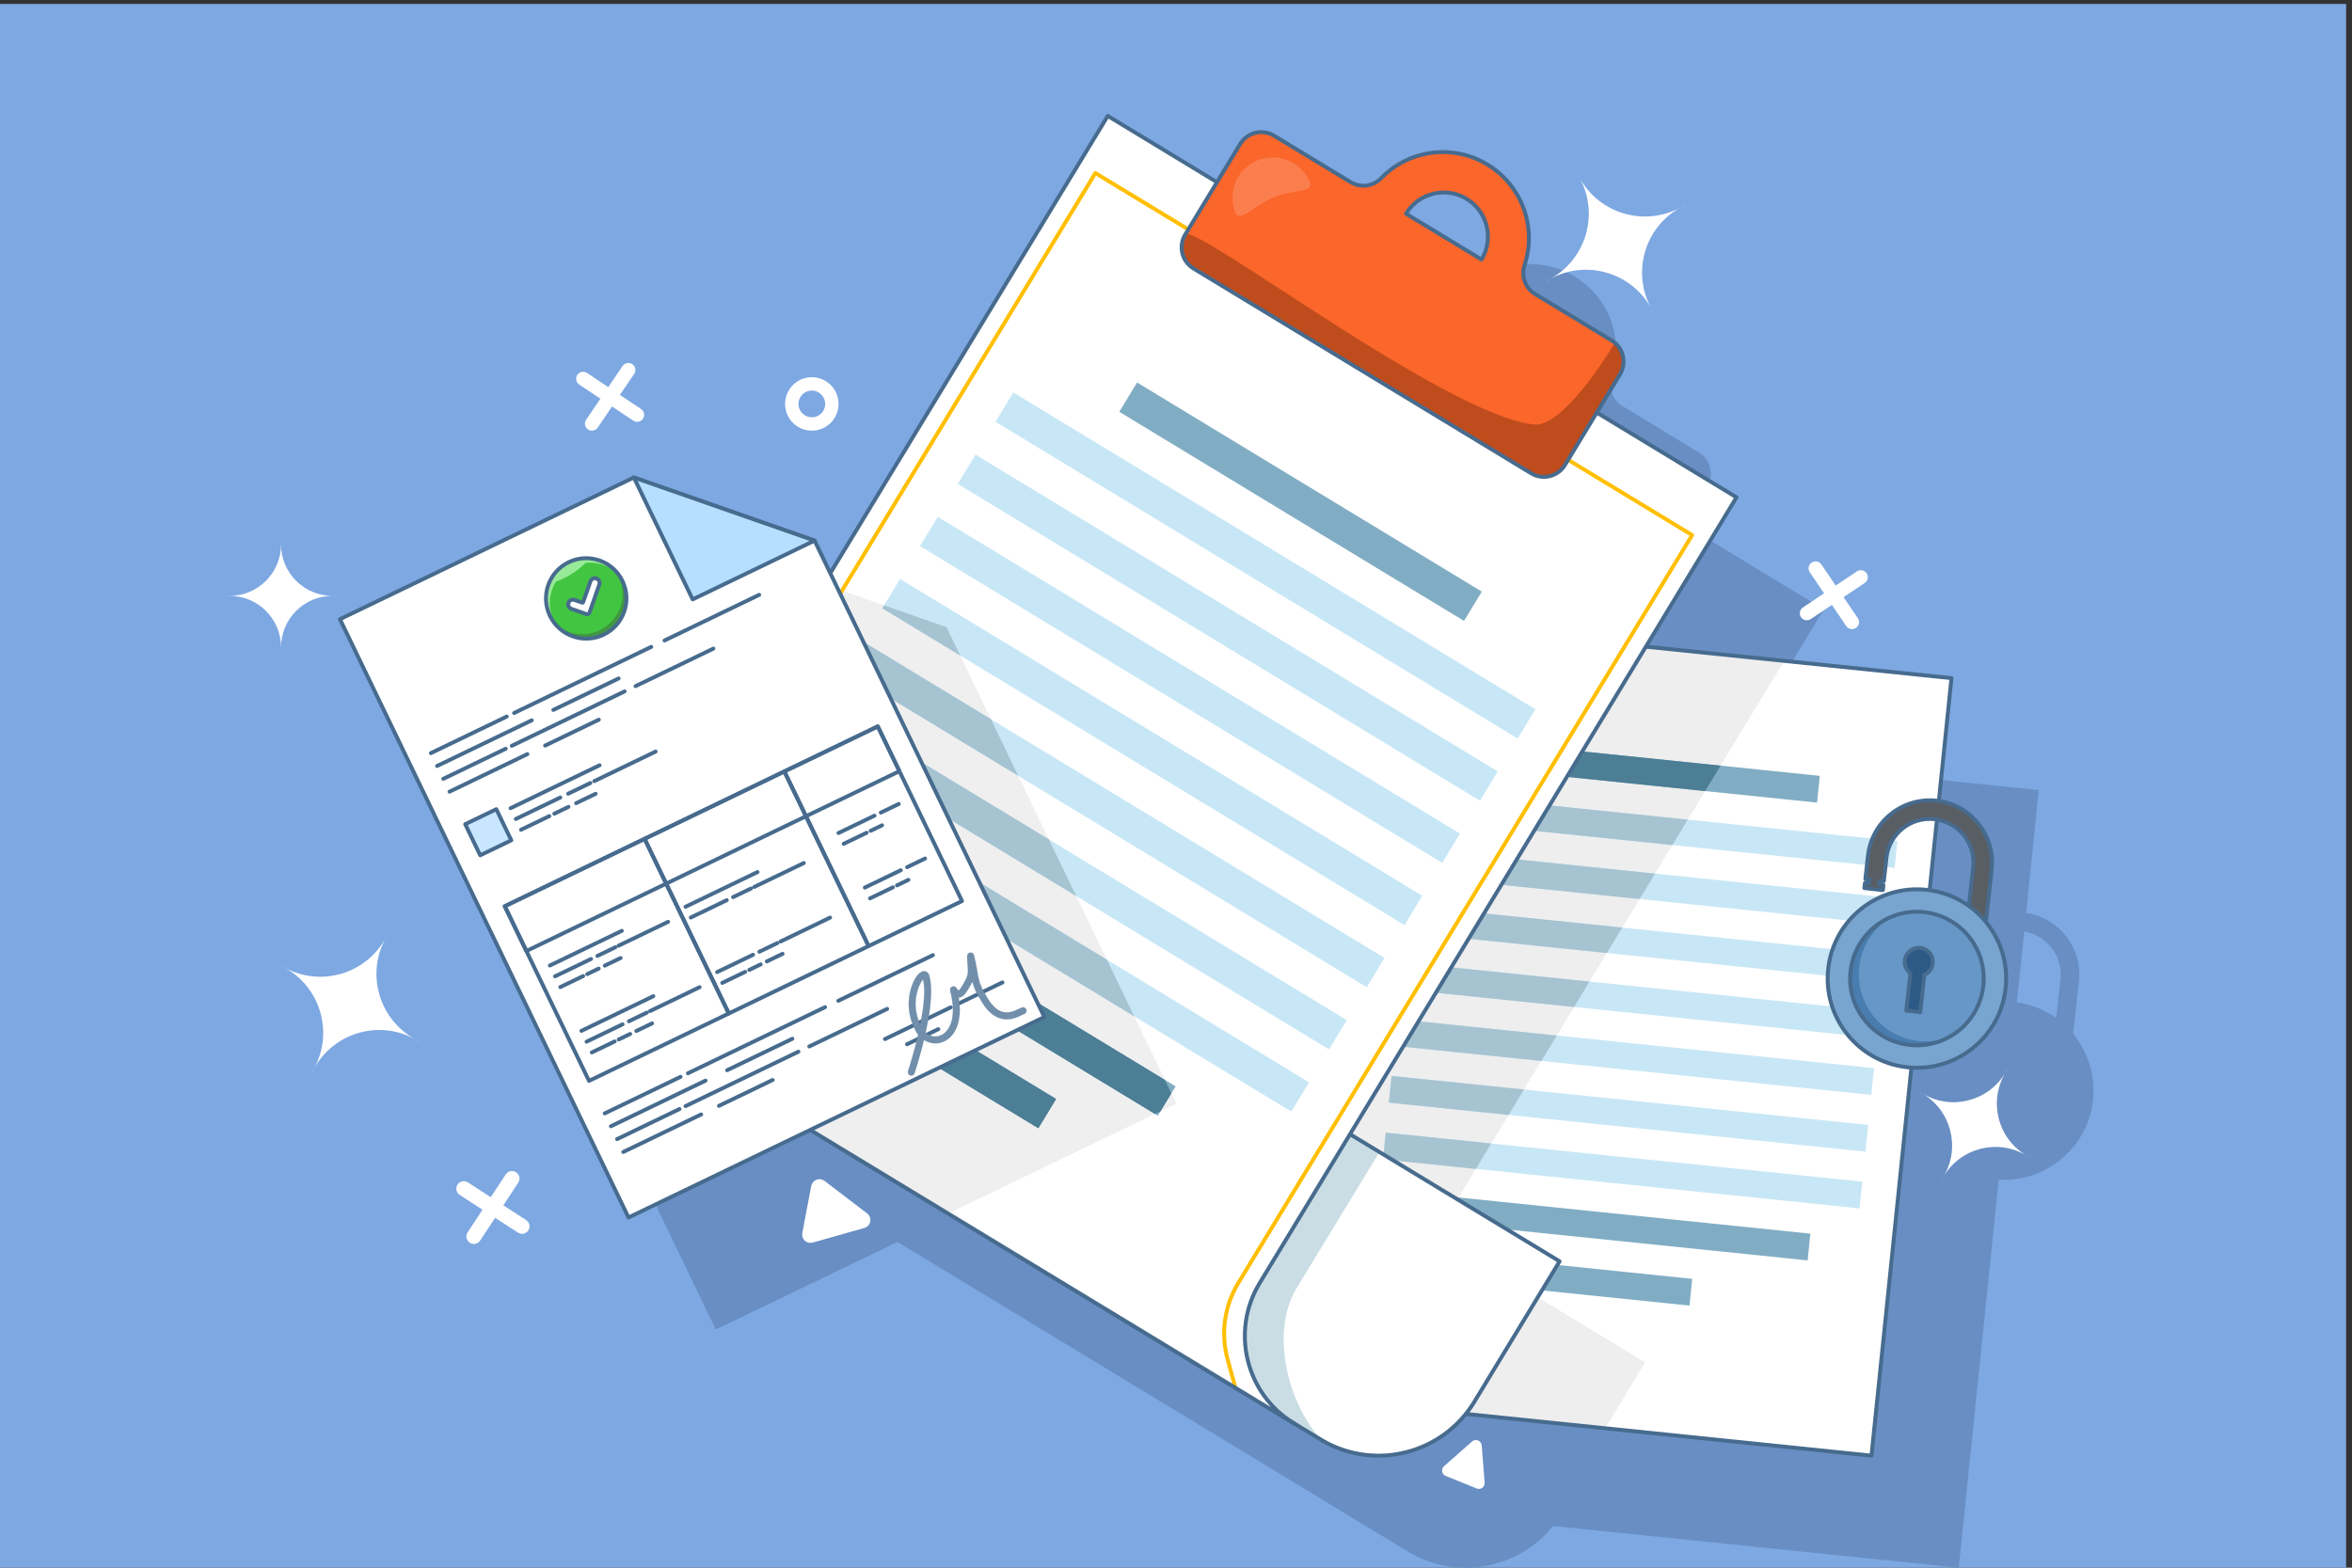 <?xml version="1.0" encoding="UTF-8" standalone="no"?>
<!-- Created with Inkscape (http://www.inkscape.org/) -->

<svg
   version="1.1"
   id="svg1"
   width="8000"
   height="5333.333"
   viewBox="0 0 8000 5333.333"
   sodipodi:docname="shutterstock_2512882573.eps"
   xmlns:inkscape="http://www.inkscape.org/namespaces/inkscape"
   xmlns:sodipodi="http://sodipodi.sourceforge.net/DTD/sodipodi-0.dtd"
   xmlns="http://www.w3.org/2000/svg"
   xmlns:svg="http://www.w3.org/2000/svg">
  <rect x="0" y="0" width="8000" height="5333.333" fill="#333333" stroke="none"/>
  <defs
     id="defs1">
    <clipPath
       clipPathUnits="userSpaceOnUse"
       id="clipPath6">
      <path
         d="M 49907.3,22754.7 47861.4,2865.4 33783.9,4313.45 35829.7,24202.8 Z"
         transform="translate(0,-2.5e-4)"
         clip-rule="evenodd"
         id="path6" />
    </clipPath>
    <clipPath
       clipPathUnits="userSpaceOnUse"
       id="clipPath8">
      <path
         d="M 49907.3,22754.7 47861.4,2865.4 33783.9,4313.45 35829.7,24202.8 Z"
         transform="translate(0,-2.5e-4)"
         clip-rule="evenodd"
         id="path8" />
    </clipPath>
    <clipPath
       clipPathUnits="userSpaceOnUse"
       id="clipPath9">
      <path
         d="m 48523.7,18583.6 -70.4,-684.1 -12188.5,1253.7 70.4,684.1 z m -149.3,-1451.5 -70.4,-684.1 -12188.5,1253.7 70.4,684.1 z m -149.3,-1451.5 -70.4,-684.1 -12188.5,1253.7 70.4,684.1 z m -149.3,-1451.5 -70.4,-684.1 -12188.5,1253.7 70.4,684.1 z m -149.3,-1451.5 -70.4,-684.1 -12188.5,1253.7 70.4,684.1 z m -149.3,-1451.5 -70.4,-684.1 -12188.5,1253.7 70.4,684.1 z m -149.3,-1451.55 -70.4,-684.08 -12188.5,1253.73 70.4,684.1 z"
         transform="translate(0,-2.5e-4)"
         clip-rule="evenodd"
         id="path9" />
    </clipPath>
    <clipPath
       clipPathUnits="userSpaceOnUse"
       id="clipPath12">
      <path
         d="M 49907.3,22754.7 47861.4,2865.4 33783.9,4313.45 35829.7,24202.8 Z"
         transform="translate(0,-2.5e-4)"
         clip-rule="evenodd"
         id="path12" />
    </clipPath>
    <clipPath
       clipPathUnits="userSpaceOnUse"
       id="clipPath13">
      <path
         d="m 46299.2,8544.36 -70.4,-684.07 -9953.9,1023.88 70.4,684.08 z m -3021.7,-1156.03 -70.4,-684.08 -4084.9,420.19 70.3,684.08 z m 3262.1,12866.17 -70.3,-684.1 -8045.9,827.6 70.4,684.1 z"
         transform="translate(0,-2.5e-4)"
         clip-rule="evenodd"
         id="path13" />
    </clipPath>
    <clipPath
       clipPathUnits="userSpaceOnUse"
       id="clipPath22">
      <path
         d="m 49212.3,16767.8 c -936.9,104.3 -1782.3,-571.7 -1886.7,-1508.7 -104.3,-936.9 571.7,-1782.3 1508.7,-1886.7 937,-104.3 1782.4,571.8 1886.7,1508.7 104.3,937 -571.7,1782.4 -1508.7,1886.7 z"
         transform="translate(0,-2.5e-4)"
         clip-rule="evenodd"
         id="path22" />
    </clipPath>
    <clipPath
       clipPathUnits="userSpaceOnUse"
       id="clipPath28">
      <path
         d="M 39885.1,7836.38 37706.3,4245.28 C 36899.8,2916.05 35180.6,2472.16 33831.4,3244.8 29554.9,5838.91 21033.7,11008.6 21033.7,11008.6 l 3665.6,6041.6 z"
         transform="translate(0,-2.5e-4)"
         clip-rule="evenodd"
         id="path28" />
    </clipPath>
    <clipPath
       clipPathUnits="userSpaceOnUse"
       id="clipPath32">
      <path
         d="M 33093,3691.73 17013.9,13447.5 c -1232.6,747.9 -1626.1,2355.7 -878.3,3588.2 L 28330.4,37134.6 44409.5,27378.8 32214.8,7279.92 C 31466.9,6047.37 31860.4,4439.56 33093,3691.73 Z"
         transform="translate(0,-2.5e-4)"
         clip-rule="evenodd"
         id="path32" />
    </clipPath>
    <clipPath
       clipPathUnits="userSpaceOnUse"
       id="clipPath33">
      <path
         d="m 43275.7,26413.1 c 0,0 -9226.4,-15206.6 -11608.1,-19132.05 -354.7,-584.6 -453.4,-1289.34 -272.9,-1948.86 105.6,-385.57 200.3,-731.55 200.3,-731.55 L 29910.3,4384.79 14648.2,13644.9 28013.6,35673.2 Z"
         transform="translate(0,-2.5e-4)"
         clip-rule="evenodd"
         id="path33" />
    </clipPath>
    <clipPath
       clipPathUnits="userSpaceOnUse"
       id="clipPath35">
      <path
         d="m 39268.5,21958.6 -454.8,-749.6 -13355.1,8103.1 454.8,749.5 z m -965,-1590.5 -454.8,-749.5 -13355.1,8103 454.8,749.6 z m -965,-1590.4 -454.8,-749.5 -13355,8103 454.7,749.6 z m -964.9,-1590.4 -454.8,-749.5 -13355.1,8103 454.8,749.5 z m -965,-1590.4 -454.8,-749.6 -13355.1,8103.1 454.8,749.5 z m -965,-1590.4 -454.8,-749.6 -13355.1,8103 454.8,749.6 z m -965,-1590.5 -454.7,-749.5 -13355.1,8103 454.8,749.6 z"
         transform="translate(0,-2.5e-4)"
         clip-rule="evenodd"
         id="path35" />
    </clipPath>
    <clipPath
       clipPathUnits="userSpaceOnUse"
       id="clipPath36">
      <path
         d="M 33093,3691.73 17013.9,13447.5 c -1232.6,747.9 -1626.1,2355.7 -878.3,3588.2 L 28330.4,37134.6 44409.5,27378.8 32214.8,7279.92 C 31466.9,6047.37 31860.4,4439.56 33093,3691.73 Z"
         transform="matrix(0.133,0,0,-0.133,0,5333.333)"
         clip-rule="evenodd"
         id="path36" />
    </clipPath>
    <clipPath
       clipPathUnits="userSpaceOnUse"
       id="clipPath38">
      <path
         d="m 43275.7,26413.1 c 0,0 -9226.4,-15206.6 -11608.1,-19132.05 -354.7,-584.6 -453.4,-1289.34 -272.9,-1948.86 105.6,-385.57 200.3,-731.55 200.3,-731.55 L 29910.3,4384.79 14648.2,13644.9 28013.6,35673.2 Z"
         transform="translate(0,-2.5e-4)"
         clip-rule="evenodd"
         id="path38" />
    </clipPath>
    <clipPath
       clipPathUnits="userSpaceOnUse"
       id="clipPath40">
      <path
         d="m 30065.2,12311.2 -454.8,-749.5 -10906.6,6617.4 454.8,749.6 z m -3055.6,-321.9 -454.8,-749.6 -8816,5349 454.8,749.5 z"
         transform="translate(0,-2.5e-4)"
         clip-rule="evenodd"
         id="path40" />
    </clipPath>
    <clipPath
       clipPathUnits="userSpaceOnUse"
       id="clipPath41">
      <path
         d="M 33093,3691.73 17013.9,13447.5 c -1232.6,747.9 -1626.1,2355.7 -878.3,3588.2 L 28330.4,37134.6 44409.5,27378.8 32214.8,7279.92 C 31466.9,6047.37 31860.4,4439.56 33093,3691.73 Z"
         transform="matrix(0.133,0,0,-0.133,0,5333.333)"
         clip-rule="evenodd"
         id="path41" />
    </clipPath>
    <clipPath
       clipPathUnits="userSpaceOnUse"
       id="clipPath43">
      <path
         d="m 43275.7,26413.1 c 0,0 -9226.4,-15206.6 -11608.1,-19132.05 -354.7,-584.6 -453.4,-1289.34 -272.9,-1948.86 105.6,-385.57 200.3,-731.55 200.3,-731.55 L 29910.3,4384.79 14648.2,13644.9 28013.6,35673.2 Z"
         transform="translate(0,-2.5e-4)"
         clip-rule="evenodd"
         id="path43" />
    </clipPath>
    <clipPath
       clipPathUnits="userSpaceOnUse"
       id="clipPath46">
      <path
         d="M 33093,3691.73 17013.9,13447.5 c -1232.6,747.9 -1626.1,2355.7 -878.3,3588.2 L 28330.4,37134.6 44409.5,27378.8 32214.8,7279.92 C 31466.9,6047.37 31860.4,4439.56 33093,3691.73 Z"
         transform="translate(0,-2.5e-4)"
         clip-rule="evenodd"
         id="path46" />
    </clipPath>
    <clipPath
       clipPathUnits="userSpaceOnUse"
       id="clipPath50">
      <path
         d="m 38988.3,33316.5 c -92.6,-279.3 20.1,-585.6 271.7,-738.3 534.9,-324.6 1398.5,-848.6 1956.8,-1187.3 143.2,-86.9 246,-227.1 285.8,-389.7 39.8,-162.6 13.3,-334.4 -73.5,-477.5 l -1405.8,-2317 c -86.8,-143.1 -227,-245.9 -389.6,-285.7 -162.7,-39.8 -334.4,-13.4 -477.6,73.5 l -8633.3,5238.1 c -143.1,86.9 -245.9,227 -285.7,389.7 -39.8,162.6 -13.4,334.4 73.5,477.5 l 1405.7,2317 c 86.9,143.1 227,245.9 389.7,285.7 162.6,39.8 334.4,13.4 477.5,-73.5 l 1956.9,-1187.3 c 251.6,-152.7 575.4,-111.2 780.4,100 698.2,721.3 1825.9,891.6 2720.4,348.9 894.6,-542.8 1264.3,-1621.6 947.1,-2574.1 z m -1100,145.6 c 323.5,533.1 153.5,1227.4 -379.5,1550.9 -533.1,323.4 -1227.4,153.5 -1550.9,-379.6 z"
         transform="translate(0,-2.5e-4)"
         clip-rule="evenodd"
         id="path50" />
    </clipPath>
    <clipPath
       clipPathUnits="userSpaceOnUse"
       id="clipPath52">
      <path
         d="m 38988.3,33316.5 c -92.6,-279.3 20.1,-585.6 271.7,-738.3 534.9,-324.6 1398.5,-848.6 1956.8,-1187.3 143.2,-86.9 246,-227.1 285.8,-389.7 39.8,-162.6 13.3,-334.4 -73.5,-477.5 l -1405.8,-2317 c -86.8,-143.1 -227,-245.9 -389.6,-285.7 -162.7,-39.8 -334.4,-13.4 -477.6,73.5 l -8633.3,5238.1 c -143.1,86.9 -245.9,227 -285.7,389.7 -39.8,162.6 -13.4,334.4 73.5,477.5 l 1405.7,2317 c 86.9,143.1 227,245.9 389.7,285.7 162.6,39.8 334.4,13.4 477.5,-73.5 l 1956.9,-1187.3 c 251.6,-152.7 575.4,-111.2 780.4,100 698.2,721.3 1825.9,891.6 2720.4,348.9 894.6,-542.8 1264.3,-1621.6 947.1,-2574.1 z m -1100,145.6 c 323.5,533.1 153.5,1227.4 -379.5,1550.9 -533.1,323.4 -1227.4,153.5 -1550.9,-379.6 z"
         transform="translate(0,-2.5e-4)"
         clip-rule="evenodd"
         id="path52" />
    </clipPath>
    <clipPath
       clipPathUnits="userSpaceOnUse"
       id="clipPath130">
      <path
         d="m 14544.6,25719.9 c 511.6,246.7 1127.2,31.6 1373.9,-479.9 246.7,-511.6 31.6,-1127.2 -480,-1373.9 -511.5,-246.6 -1127.1,-31.6 -1373.8,480 -246.7,511.5 -31.6,1127.1 479.9,1373.8 z"
         transform="translate(0,-2.5e-4)"
         clip-rule="evenodd"
         id="path130" />
    </clipPath>
    <clipPath
       clipPathUnits="userSpaceOnUse"
       id="clipPath132">
      <path
         d="m 14544.6,25719.9 c 511.6,246.7 1127.2,31.6 1373.9,-479.9 246.7,-511.6 31.6,-1127.2 -480,-1373.9 -511.5,-246.6 -1127.1,-31.6 -1373.8,480 -246.7,511.5 -31.6,1127.1 479.9,1373.8 z"
         transform="translate(0,-2.5e-4)"
         clip-rule="evenodd"
         id="path132" />
    </clipPath>
    <clipPath
       clipPathUnits="userSpaceOnUse"
       id="clipPath134">
      <path
         d="m 14544.6,25719.9 c 511.6,246.7 1127.2,31.6 1373.9,-479.9 246.7,-511.6 31.6,-1127.2 -480,-1373.9 -511.5,-246.6 -1127.1,-31.6 -1373.8,480 -246.7,511.5 -31.6,1127.1 479.9,1373.8 z"
         transform="translate(0,-2.5e-4)"
         clip-rule="evenodd"
         id="path134" />
    </clipPath>
  </defs>
  <sodipodi:namedview
     id="namedview1"
     pagecolor="#ffffff"
     bordercolor="#000000"
     borderopacity="0.25"
     inkscape:showpageshadow="2"
     inkscape:pageopacity="0.0"
     inkscape:pagecheckerboard="0"
     inkscape:deskcolor="#d1d1d1">
    <inkscape:page
       x="0"
       y="0"
       inkscape:label="1"
       id="page1"
       width="8000"
       height="5333.333"
       margin="0"
       bleed="0" />
  </sodipodi:namedview>
  <g
     id="g1"
     inkscape:groupmode="layer"
     inkscape:label="1">
    <g
       id="group-R5">
      <path
         id="path2"
         d="M 60000,40000 V 0 H 0 v 40000 h 60000"
         style="fill:#7da8e2;fill-opacity:1;fill-rule:evenodd;stroke:none"
         transform="matrix(0.133,0,0,-0.133,0,5333.333)" />
      <path
         id="path3"
         d="m 22953.1,8332.99 -4647,-2240.79 -7379.8,15304.5 7516.4,3624.4 4621.7,-1614.6 401.9,-833.3 7096.4,11696 2793.2,-1694.7 592.7,976.9 c 86.9,143.1 227,245.9 389.7,285.7 162.6,39.8 334.4,13.3 477.5,-73.5 l 1956.9,-1187.3 c 251.6,-152.7 575.4,-111.2 780.4,100 698.3,721.3 1825.9,891.6 2720.4,348.9 894.6,-542.8 1264.3,-1621.6 947.1,-2574.1 -92.6,-279.3 20.1,-585.6 271.7,-738.3 534.9,-324.6 1398.5,-848.6 1956.8,-1187.4 143.2,-86.8 246,-227 285.8,-389.6 39.8,-162.6 13.3,-334.4 -73.5,-477.5 l -592.7,-976.9 3573.1,-2168 -2317.8,-3820.2 7815.6,-803.9 -323.3,-3142.5 c 844.8,-123.1 1446.8,-896.2 1351.6,-1751.1 l -149.4,-1341.8 c 377.6,-459.3 576.6,-1064.7 505.7,-1701.8 -135.3,-1214.6 -1202.6,-2101.11 -2409.4,-2025.63 L 50093.7,0 39719.4,1067.12 C 38849,-14.711 37300.9,-329.051 36063.7,379.398 c -251.4,152.532 -517.5,313.973 -795.8,482.731 19,-12.141 38.1,-24.078 57.4,-35.801 z m 28814.4,7939.61 -186,-1808.7 c 373.8,-53.7 714.6,-196.2 1003.3,-403.5 l 110,988 c 65.9,592.4 -345.7,1128.7 -927.3,1224.2 z M 40120.6,30596.7 c 323.5,533.1 153.5,1227.4 -379.5,1550.9 -533.1,323.4 -1227.4,153.5 -1550.9,-379.6 l 1930.4,-1171.3"
         style="fill:#688ec3;fill-opacity:1;fill-rule:evenodd;stroke:none"
         transform="matrix(0.133,0,0,-0.133,0,5333.333)" />
      <path
         id="path4"
         d="M 49907.3,22754.7 47861.4,2865.4 33783.9,4313.45 35829.7,24202.8 49907.3,22754.7"
         style="fill:#ffffff;fill-opacity:1;fill-rule:evenodd;stroke:none"
         transform="matrix(0.133,0,0,-0.133,0,5333.333)" />
      <path
         id="path5"
         d="M 35280.7,1105.91 19201.6,10861.7 c -1232.5,747.8 -1626,2355.6 -878.2,3588.2 l 12194.7,20098.9 2793.2,-1694.8 592.8,976.9 c 86.8,143.2 227,246 389.6,285.7 162.6,39.9 334.4,13.4 477.6,-73.4 l 1956.8,-1187.3 c 251.7,-152.7 575.4,-111.2 780.5,100 698.2,721.3 1825.8,891.6 2720.4,348.8 894.5,-542.7 1264.3,-1621.6 947,-2574 -92.6,-279.4 20.1,-585.6 271.7,-738.3 534.9,-324.6 1398.6,-848.6 1956.9,-1187.4 143.1,-86.8 245.9,-227 285.7,-389.6 39.8,-162.6 13.4,-334.4 -73.5,-477.6 L 43024.1,26960.9 46597.2,24793 36713.2,8502.49 42072.9,5250.55 39894,1659.45 C 39087.5,330.219 37368.4,-113.672 36019.2,658.969 c -251.5,152.531 -517.6,313.972 -795.8,482.741 18.9,-12.15 38,-24.08 57.3,-35.8 z m 4795.4,29770.39 c 323.4,533.1 153.5,1227.4 -379.6,1550.8 -533.1,323.5 -1227.4,153.5 -1550.8,-379.5 l 1930.4,-1171.3"
         style="fill:#eeeeee;fill-opacity:1;fill-rule:evenodd;stroke:none"
         transform="matrix(0.133,0,0,-0.133,0,5333.333)"
         clip-path="url(#clipPath6)" />
      <path
         id="path7"
         d="m 48523.7,18583.6 -70.4,-684.1 -12188.5,1253.7 70.4,684.1 z m -149.3,-1451.5 -70.4,-684.1 -12188.5,1253.7 70.4,684.1 z m -149.3,-1451.5 -70.4,-684.1 -12188.5,1253.7 70.4,684.1 z m -149.3,-1451.5 -70.4,-684.1 -12188.5,1253.7 70.4,684.1 z m -149.3,-1451.5 -70.4,-684.1 -12188.5,1253.7 70.4,684.1 z m -149.3,-1451.5 -70.4,-684.1 -12188.5,1253.7 70.4,684.1 z m -149.3,-1451.55 -70.4,-684.08 -12188.5,1253.73 70.4,684.1 12188.5,-1253.75"
         style="fill:#c8e7f6;fill-opacity:1;fill-rule:evenodd;stroke:none"
         transform="matrix(0.133,0,0,-0.133,0,5333.333)"
         clip-path="url(#clipPath8)" />
      <g
         id="g10">
        <path
           d="M 35280.7,1105.91 19201.6,10861.7 c -1232.5,747.8 -1626,2355.6 -878.2,3588.2 l 12194.7,20098.9 2793.2,-1694.8 592.8,976.9 c 86.8,143.2 227,246 389.6,285.7 162.6,39.9 334.4,13.4 477.6,-73.4 l 1956.8,-1187.3 c 251.7,-152.7 575.4,-111.2 780.5,100 698.2,721.3 1825.8,891.6 2720.4,348.8 894.5,-542.7 1264.3,-1621.6 947,-2574 -92.6,-279.4 20.1,-585.6 271.7,-738.3 534.9,-324.6 1398.6,-848.6 1956.9,-1187.4 143.1,-86.8 245.9,-227 285.7,-389.6 39.8,-162.6 13.4,-334.4 -73.5,-477.6 L 43024.1,26960.9 46597.2,24793 36713.2,8502.49 42072.9,5250.55 39894,1659.45 C 39087.5,330.219 37368.4,-113.672 36019.2,658.969 c -251.5,152.531 -517.6,313.972 -795.8,482.741 18.9,-12.15 38,-24.08 57.3,-35.8 z m 4795.4,29770.39 c 323.4,533.1 153.5,1227.4 -379.6,1550.8 -533.1,323.5 -1227.4,153.5 -1550.8,-379.5 l 1930.4,-1171.3"
           style="fill:#a6c3d1;fill-opacity:1;fill-rule:evenodd;stroke:none"
           transform="matrix(0.133,0,0,-0.133,0,5333.333)"
           clip-path="url(#clipPath9)"
           id="path10" />
      </g>
      <path
         id="path11"
         d="m 46299.2,8544.36 -70.4,-684.07 -9953.9,1023.88 70.4,684.08 z m -3021.7,-1156.03 -70.4,-684.08 -4084.9,420.19 70.3,684.08 z m 3262.1,12866.17 -70.3,-684.1 -8045.9,827.6 70.4,684.1 8045.8,-827.6"
         style="fill:#81adc4;fill-opacity:1;fill-rule:evenodd;stroke:none"
         transform="matrix(0.133,0,0,-0.133,0,5333.333)"
         clip-path="url(#clipPath12)" />
      <g
         id="g14">
        <path
           d="M 35280.7,1105.91 19201.6,10861.7 c -1232.5,747.8 -1626,2355.6 -878.2,3588.2 l 12194.7,20098.9 2793.2,-1694.8 592.8,976.9 c 86.8,143.2 227,246 389.6,285.7 162.6,39.9 334.4,13.4 477.6,-73.4 l 1956.8,-1187.3 c 251.7,-152.7 575.4,-111.2 780.5,100 698.2,721.3 1825.8,891.6 2720.4,348.8 894.5,-542.7 1264.3,-1621.6 947,-2574 -92.6,-279.4 20.1,-585.6 271.7,-738.3 534.9,-324.6 1398.6,-848.6 1956.9,-1187.4 143.1,-86.8 245.9,-227 285.7,-389.6 39.8,-162.6 13.4,-334.4 -73.5,-477.6 L 43024.1,26960.9 46597.2,24793 36713.2,8502.49 42072.9,5250.55 39894,1659.45 C 39087.5,330.219 37368.4,-113.672 36019.2,658.969 c -251.5,152.531 -517.6,313.972 -795.8,482.741 18.9,-12.15 38,-24.08 57.3,-35.8 z m 4795.4,29770.39 c 323.4,533.1 153.5,1227.4 -379.6,1550.8 -533.1,323.5 -1227.4,153.5 -1550.8,-379.5 l 1930.4,-1171.3"
           style="fill:#4c7e95;fill-opacity:1;fill-rule:evenodd;stroke:none"
           transform="matrix(0.133,0,0,-0.133,0,5333.333)"
           clip-path="url(#clipPath13)"
           id="path14" />
      </g>
      <path
         id="path15"
         d="M 49907.3,22754.7 47861.4,2865.4 33783.9,4313.45 35829.7,24202.8 Z"
         style="fill:none;stroke:#476b8e;stroke-width:100;stroke-linecap:round;stroke-linejoin:round;stroke-miterlimit:10;stroke-dasharray:none;stroke-opacity:1"
         transform="matrix(0.133,0,0,-0.133,0,5333.333)" />
      <path
         id="path16"
         d="m 48178.1,17561.6 66.7,599.1 c 68.2,611.9 620.3,1053.5 1232.3,985.3 612,-68.1 1053.5,-620.3 985.4,-1232.2 l -151.6,-1361.3 473.1,-52.7 151.6,1361.3 c 97.2,873.1 -532.7,1660.8 -1405.8,1758 -873.1,97.2 -1660.9,-532.7 -1758.1,-1405.8 l -66.7,-599 102.3,-11.4 -11.2,-100.4 -102.2,11.4 -14.5,-129.8 473.1,-52.7 14.5,129.8 -102.3,11.4 11.2,100.4 102.2,-11.4"
         style="fill:#585e64;fill-opacity:1;fill-rule:evenodd;stroke:none"
         transform="matrix(0.133,0,0,-0.133,0,5333.333)" />
      <path
         id="path17"
         d="m 48178.1,17561.6 66.7,599.1 c 68.2,611.9 620.3,1053.5 1232.3,985.3 612,-68.1 1053.5,-620.3 985.4,-1232.2 l -151.6,-1361.3 473.1,-52.7 151.6,1361.3 c 97.2,873.1 -532.7,1660.8 -1405.8,1758 -873.1,97.2 -1660.9,-532.7 -1758.1,-1405.8 l -66.7,-599 102.3,-11.4 -11.2,-100.4 -102.2,11.4 -14.5,-129.8 473.1,-52.7 14.5,129.8 -102.3,11.4 11.2,100.4 z"
         style="fill:none;stroke:#476b8e;stroke-width:100;stroke-linecap:butt;stroke-linejoin:round;stroke-miterlimit:10;stroke-dasharray:none;stroke-opacity:1"
         transform="matrix(0.133,0,0,-0.133,0,5333.333)" />
      <path
         id="path18"
         d="m 49275.9,17338.7 c -1252.1,139.4 -2381.7,-764 -2521.1,-2016 -139.4,-1252.1 763.9,-2381.7 2016,-2521.1 1252,-139.4 2381.7,763.9 2521.1,2016 139.4,1252 -764,2381.7 -2016,2521.1"
         style="fill:#78a4d0;fill-opacity:1;fill-rule:evenodd;stroke:none"
         transform="matrix(0.133,0,0,-0.133,0,5333.333)" />
      <path
         id="path19"
         d="m 49275.9,17338.7 c -1252.1,139.4 -2381.7,-764 -2521.1,-2016 -139.4,-1252.1 763.9,-2381.7 2016,-2521.1 1252,-139.4 2381.7,763.9 2521.1,2016 139.4,1252 -764,2381.7 -2016,2521.1 z"
         style="fill:none;stroke:#476b8e;stroke-width:100;stroke-linecap:round;stroke-linejoin:round;stroke-miterlimit:10;stroke-dasharray:none;stroke-opacity:1"
         transform="matrix(0.133,0,0,-0.133,0,5333.333)" />
      <path
         id="path20"
         d="m 49212.3,16767.8 c -936.9,104.3 -1782.3,-571.7 -1886.7,-1508.7 -104.3,-936.9 571.7,-1782.3 1508.7,-1886.7 937,-104.3 1782.4,571.8 1886.7,1508.7 104.3,937 -571.7,1782.4 -1508.7,1886.7"
         style="fill:#497db0;fill-opacity:1;fill-rule:evenodd;stroke:none"
         transform="matrix(0.133,0,0,-0.133,0,5333.333)" />
      <path
         id="path21"
         d="m 49443.5,16882.2 c -940.9,104.7 -1789.8,-574.1 -1894.5,-1515 -104.8,-940.8 574,-1789.7 1514.9,-1894.5 940.9,-104.7 1789.8,574.1 1894.5,1515 104.8,940.8 -574,1789.7 -1514.9,1894.5"
         style="fill:#6797c7;fill-opacity:1;fill-rule:evenodd;stroke:none"
         transform="matrix(0.133,0,0,-0.133,0,5333.333)"
         clip-path="url(#clipPath22)" />
      <path
         id="path23"
         d="m 49212.3,16767.8 c -936.9,104.3 -1782.3,-571.7 -1886.7,-1508.7 -104.3,-936.9 571.7,-1782.3 1508.7,-1886.7 937,-104.3 1782.4,571.8 1886.7,1508.7 104.3,937 -571.7,1782.4 -1508.7,1886.7 z"
         style="fill:none;stroke:#476b8e;stroke-width:100;stroke-linecap:round;stroke-linejoin:round;stroke-miterlimit:10;stroke-dasharray:none;stroke-opacity:1"
         transform="matrix(0.133,0,0,-0.133,0,5333.333)" />
      <path
         id="path24"
         d="m 49215,15166.4 c 113.8,50 198.6,157.6 213.3,289.9 22,197.3 -120.4,375.4 -317.7,397.4 -197.4,21.9 -375.5,-120.5 -397.5,-317.8 -14.7,-132.3 44.4,-255.9 144.4,-329.7 l -106.4,-956.3 357.4,-39.8 106.5,956.3"
         style="fill:#2c5985;fill-opacity:1;fill-rule:evenodd;stroke:none"
         transform="matrix(0.133,0,0,-0.133,0,5333.333)" />
      <path
         id="path25"
         d="m 49215,15166.4 c 113.8,50 198.6,157.6 213.3,289.9 22,197.3 -120.4,375.4 -317.7,397.4 -197.4,21.9 -375.5,-120.5 -397.5,-317.8 -14.7,-132.3 44.4,-255.9 144.4,-329.7 l -106.4,-956.3 357.4,-39.8 z"
         style="fill:none;stroke:#476b8e;stroke-width:100;stroke-linecap:round;stroke-linejoin:round;stroke-miterlimit:10;stroke-dasharray:none;stroke-opacity:1"
         transform="matrix(0.133,0,0,-0.133,0,5333.333)" />
      <path
         id="path26"
         d="M 39885.1,7836.38 37706.3,4245.28 C 36899.8,2916.05 35180.6,2472.16 33831.4,3244.8 29554.9,5838.91 21033.7,11008.6 21033.7,11008.6 l 3665.6,6041.6 15185.8,-9213.82"
         style="fill:#ffffff;fill-opacity:1;fill-rule:evenodd;stroke:none"
         transform="matrix(0.133,0,0,-0.133,0,5333.333)" />
      <path
         id="path27"
         d="M 34325,2817.02 17396.6,12312.8 c -1232.6,747.8 -1588.5,2417.5 -794.4,3726.4 L 29551.4,37381.6 45630.6,27625.8 33160.8,7153.11 c -794.1,-1308.8 -68.4,-3588.26 1164.2,-4336.09"
         style="fill:#cadde4;fill-opacity:1;fill-rule:evenodd;stroke:none"
         transform="matrix(0.133,0,0,-0.133,0,5333.333)"
         clip-path="url(#clipPath28)" />
      <path
         id="path29"
         d="M 39885.1,7836.38 37706.3,4245.28 C 36899.8,2916.05 35180.6,2472.16 33831.4,3244.8 29554.9,5838.91 21033.7,11008.6 21033.7,11008.6 l 3665.6,6041.6 z"
         style="fill:none;stroke:#476b8e;stroke-width:100;stroke-linecap:round;stroke-linejoin:round;stroke-miterlimit:10;stroke-dasharray:none;stroke-opacity:1"
         transform="matrix(0.133,0,0,-0.133,0,5333.333)" />
      <path
         id="path30"
         d="M 33093,3691.73 17013.9,13447.5 c -1232.6,747.9 -1626.1,2355.7 -878.3,3588.2 L 28330.4,37134.6 44409.5,27378.8 32214.8,7279.92 C 31466.9,6047.37 31860.4,4439.56 33093,3691.73"
         style="fill:#ffffff;fill-opacity:1;fill-rule:evenodd;stroke:none"
         transform="matrix(0.133,0,0,-0.133,0,5333.333)" />
      <path
         id="path31"
         d="M 24206.9,24058.1 30083.1,11871.8 19448.6,6743.76 12068.7,22048.2 l 7516.4,3624.5 4621.8,-1614.6"
         style="fill:#efefef;fill-opacity:1;fill-rule:evenodd;stroke:none"
         transform="matrix(0.133,0,0,-0.133,0,5333.333)"
         clip-path="url(#clipPath32)" />
      <g
         id="g34">
        <path
           d="m 39268.5,21958.6 -454.8,-749.6 -13355.1,8103.1 454.8,749.5 z m -965,-1590.5 -454.8,-749.5 -13355.1,8103 454.8,749.6 z m -965,-1590.4 -454.8,-749.5 -13355,8103 454.7,749.6 z m -964.9,-1590.4 -454.8,-749.5 -13355.1,8103 454.8,749.5 z m -965,-1590.4 -454.8,-749.6 -13355.1,8103.1 454.8,749.5 z m -965,-1590.4 -454.8,-749.6 -13355.1,8103 454.8,749.6 z m -965,-1590.5 -454.7,-749.5 -13355.1,8103 454.8,749.6 13355,-8103.1"
           style="fill:#c8e7f6;fill-opacity:1;fill-rule:evenodd;stroke:none"
           transform="matrix(0.133,0,0,-0.133,0,5333.333)"
           clip-path="url(#clipPath33)"
           id="path34" />
      </g>
      <g
         id="g38">
        <g
           clip-path="url(#clipPath36)"
           id="g37">
          <path
             d="M 24206.9,24058.1 30083.1,11871.8 19448.6,6743.76 12068.7,22048.2 l 7516.4,3624.5 4621.8,-1614.6"
             style="fill:#a6c3d1;fill-opacity:1;fill-rule:evenodd;stroke:none"
             transform="matrix(0.133,0,0,-0.133,0,5333.333)"
             clip-path="url(#clipPath35)"
             id="path37" />
        </g>
      </g>
      <g
         id="g39">
        <path
           d="m 30065.2,12311.2 -454.8,-749.5 -10906.6,6617.4 454.8,749.6 z m -3055.6,-321.9 -454.8,-749.6 -8816,5349 454.8,749.5 8816,-5348.9"
           style="fill:#81adc4;fill-opacity:1;fill-rule:evenodd;stroke:none"
           transform="matrix(0.133,0,0,-0.133,0,5333.333)"
           clip-path="url(#clipPath38)"
           id="path39" />
      </g>
      <g
         id="g43">
        <g
           clip-path="url(#clipPath41)"
           id="g42">
          <path
             d="M 24206.9,24058.1 30083.1,11871.8 19448.6,6743.76 12068.7,22048.2 l 7516.4,3624.5 4621.8,-1614.6"
             style="fill:#4c7e95;fill-opacity:1;fill-rule:evenodd;stroke:none"
             transform="matrix(0.133,0,0,-0.133,0,5333.333)"
             clip-path="url(#clipPath40)"
             id="path42" />
        </g>
      </g>
      <g
         id="g44">
        <path
           d="m 37895.9,24967.3 -454.8,-749.6 -8816,5349 454.8,749.6 8816,-5349"
           style="fill:#81adc4;fill-opacity:1;fill-rule:evenodd;stroke:none"
           transform="matrix(0.133,0,0,-0.133,0,5333.333)"
           clip-path="url(#clipPath43)"
           id="path44" />
      </g>
      <path
         id="path45"
         d="m 43275.7,26413.1 c 0,0 -9226.4,-15206.6 -11608.1,-19132.05 -354.7,-584.6 -453.4,-1289.34 -272.9,-1948.86 105.6,-385.57 200.3,-731.55 200.3,-731.55 L 29910.3,4384.79 14648.2,13644.9 28013.6,35673.2 Z"
         style="fill:none;stroke:#ffbf00;stroke-width:100;stroke-linecap:round;stroke-linejoin:round;stroke-miterlimit:10;stroke-dasharray:none;stroke-opacity:1"
         transform="matrix(0.133,0,0,-0.133,0,5333.333)"
         clip-path="url(#clipPath46)" />
      <path
         id="path47"
         d="M 33093,3691.73 17013.9,13447.5 c -1232.6,747.9 -1626.1,2355.7 -878.3,3588.2 L 28330.4,37134.6 44409.5,27378.8 32214.8,7279.92 C 31466.9,6047.37 31860.4,4439.56 33093,3691.73 Z"
         style="fill:none;stroke:#476b8e;stroke-width:100;stroke-linecap:round;stroke-linejoin:round;stroke-miterlimit:10;stroke-dasharray:none;stroke-opacity:1"
         transform="matrix(0.133,0,0,-0.133,0,5333.333)" />
      <path
         id="path48"
         d="m 38988.3,33316.5 c -92.6,-279.3 20.1,-585.6 271.7,-738.3 534.9,-324.6 1398.5,-848.6 1956.8,-1187.3 143.2,-86.9 246,-227.1 285.8,-389.7 39.8,-162.6 13.3,-334.4 -73.5,-477.5 l -1405.8,-2317 c -86.8,-143.1 -227,-245.9 -389.6,-285.7 -162.7,-39.8 -334.4,-13.4 -477.6,73.5 l -8633.3,5238.1 c -143.1,86.9 -245.9,227 -285.7,389.7 -39.8,162.6 -13.4,334.4 73.5,477.5 l 1405.7,2317 c 86.9,143.1 227,245.9 389.7,285.7 162.6,39.8 334.4,13.4 477.5,-73.5 l 1956.9,-1187.3 c 251.6,-152.7 575.4,-111.2 780.4,100 698.2,721.3 1825.9,891.6 2720.4,348.9 894.6,-542.8 1264.3,-1621.6 947.1,-2574.1 z m -1100,145.6 c 323.5,533.1 153.5,1227.4 -379.5,1550.9 -533.1,323.4 -1227.4,153.5 -1550.9,-379.6 l 1930.4,-1171.3"
         style="fill:#fb662b;fill-opacity:1;fill-rule:evenodd;stroke:none"
         transform="matrix(0.133,0,0,-0.133,0,5333.333)" />
      <path
         id="path49"
         d="m 41557.9,31806.2 c -482,-950.9 -1643.7,-2630.1 -2317.8,-2565.7 -2235.5,213.3 -8693,5181 -8929.5,4859.3 l -682.2,-1104.6 c 0,0 8667.2,-5698.3 9540.2,-5818.7 1746.9,-240.9 2177.7,1956.3 3083.4,4392.4"
         style="fill:#bf4c1d;fill-opacity:1;fill-rule:evenodd;stroke:none"
         transform="matrix(0.133,0,0,-0.133,0,5333.333)"
         clip-path="url(#clipPath50)" />
      <path
         id="path51"
         d="m 32159.9,35997.2 c 525.4,214.6 1126.2,-37.6 1340.8,-562.9 107.3,-262.7 -442.1,-180.7 -917.9,-375.2 -476,-194.6 -878.5,-665.5 -985.8,-402.7 -214.7,525.3 37.6,1126.1 562.9,1340.8"
         style="fill:#fb7f4e;fill-opacity:1;fill-rule:evenodd;stroke:none"
         transform="matrix(0.133,0,0,-0.133,0,5333.333)"
         clip-path="url(#clipPath52)" />
      <path
         id="path53"
         d="m 38988.3,33316.5 c -92.6,-279.3 20.1,-585.6 271.7,-738.3 534.9,-324.6 1398.5,-848.6 1956.8,-1187.3 143.2,-86.9 246,-227.1 285.8,-389.7 39.8,-162.6 13.3,-334.4 -73.5,-477.5 l -1405.8,-2317 c -86.8,-143.1 -227,-245.9 -389.6,-285.7 -162.7,-39.8 -334.4,-13.4 -477.6,73.5 l -8633.3,5238.1 c -143.1,86.9 -245.9,227 -285.7,389.7 -39.8,162.6 -13.4,334.4 73.5,477.5 l 1405.7,2317 c 86.9,143.1 227,245.9 389.7,285.7 162.6,39.8 334.4,13.4 477.5,-73.5 l 1956.9,-1187.3 c 251.6,-152.7 575.4,-111.2 780.4,100 698.2,721.3 1825.9,891.6 2720.4,348.9 894.6,-542.8 1264.3,-1621.6 947.1,-2574.1 z m -1100,145.6 c 323.5,533.1 153.5,1227.4 -379.5,1550.9 -533.1,323.4 -1227.4,153.5 -1550.9,-379.6 z"
         style="fill:none;stroke:#476b8e;stroke-width:100;stroke-linecap:round;stroke-linejoin:round;stroke-miterlimit:10;stroke-dasharray:none;stroke-opacity:1"
         transform="matrix(0.133,0,0,-0.133,0,5333.333)" />
      <path
         id="path54"
         d="m 20832.1,26271.9 5876.3,-12186.3 -10634.6,-5128 -7379.85,15304.5 7516.35,3624.4 4621.8,-1614.6"
         style="fill:#ffffff;fill-opacity:1;fill-rule:evenodd;stroke:none"
         transform="matrix(0.133,0,0,-0.133,0,5333.333)" />
      <path
         id="path55"
         d="M 20832.1,26271.9 26708.4,14085.6 16073.8,8957.6 8693.95,24262.1 16210.3,27886.5 Z"
         style="fill:none;stroke:#476b8e;stroke-width:100;stroke-linecap:round;stroke-linejoin:round;stroke-miterlimit:10;stroke-dasharray:none;stroke-opacity:1"
         transform="matrix(0.133,0,0,-0.133,0,5333.333)" />
      <path
         id="path56"
         d="m 20832.1,26271.9 -3118.2,-1503.6 -1503.6,3118.2 4621.8,-1614.6"
         style="fill:#b6deff;fill-opacity:1;fill-rule:evenodd;stroke:none"
         transform="matrix(0.133,0,0,-0.133,0,5333.333)" />
      <path
         id="path57"
         d="m 20832.1,26271.9 -3118.2,-1503.6 -1503.6,3118.2 z"
         style="fill:none;stroke:#476b8e;stroke-width:100;stroke-linecap:round;stroke-linejoin:round;stroke-miterlimit:10;stroke-dasharray:none;stroke-opacity:1"
         transform="matrix(0.133,0,0,-0.133,0,5333.333)" />
      <path
         id="path58"
         d="m 12692.8,19401.6 383.5,-795.4 -795.4,-383.5 -383.5,795.4 795.4,383.5"
         style="fill:#c8e6ff;fill-opacity:1;fill-rule:evenodd;stroke:none"
         transform="matrix(0.133,0,0,-0.133,0,5333.333)" />
      <path
         id="path59"
         d="m 12692.8,19401.6 383.5,-795.4 -795.4,-383.5 -383.5,795.4 z"
         style="fill:none;stroke:#476b8e;stroke-width:100;stroke-linecap:round;stroke-linejoin:round;stroke-miterlimit:10;stroke-dasharray:none;stroke-opacity:1"
         transform="matrix(0.133,0,0,-0.133,0,5333.333)" />
      <path
         id="path60"
         d="M 13058.3,19428 15334,20525.4"
         style="fill:none;stroke:#476b8e;stroke-width:100;stroke-linecap:round;stroke-linejoin:round;stroke-miterlimit:10;stroke-dasharray:none;stroke-opacity:1"
         transform="matrix(0.133,0,0,-0.133,0,5333.333)" />
      <path
         id="path61"
         d="m 13191.4,19151.9 1137.9,548.7"
         style="fill:none;stroke:#476b8e;stroke-width:100;stroke-linecap:round;stroke-linejoin:round;stroke-miterlimit:10;stroke-dasharray:none;stroke-opacity:1"
         transform="matrix(0.133,0,0,-0.133,0,5333.333)" />
      <path
         id="path62"
         d="m 13324.6,18875.8 724.3,349.3"
         style="fill:none;stroke:#476b8e;stroke-width:100;stroke-linecap:round;stroke-linejoin:round;stroke-miterlimit:10;stroke-dasharray:none;stroke-opacity:1"
         transform="matrix(0.133,0,0,-0.133,0,5333.333)" />
      <path
         id="path63"
         d="m 14530,19797.4 568.9,274.3"
         style="fill:none;stroke:#476b8e;stroke-width:100;stroke-linecap:round;stroke-linejoin:round;stroke-miterlimit:10;stroke-dasharray:none;stroke-opacity:1"
         transform="matrix(0.133,0,0,-0.133,0,5333.333)" />
      <path
         id="path64"
         d="m 14176.6,19286.7 362.2,174.6"
         style="fill:none;stroke:#476b8e;stroke-width:100;stroke-linecap:round;stroke-linejoin:round;stroke-miterlimit:10;stroke-dasharray:none;stroke-opacity:1"
         transform="matrix(0.133,0,0,-0.133,0,5333.333)" />
      <path
         id="path65"
         d="m 15199.3,20120.1 1567.2,755.7"
         style="fill:none;stroke:#476b8e;stroke-width:100;stroke-linecap:round;stroke-linejoin:round;stroke-miterlimit:10;stroke-dasharray:none;stroke-opacity:1"
         transform="matrix(0.133,0,0,-0.133,0,5333.333)" />
      <path
         id="path66"
         d="m 14733.3,19555.1 498.8,240.5"
         style="fill:none;stroke:#476b8e;stroke-width:100;stroke-linecap:round;stroke-linejoin:round;stroke-miterlimit:10;stroke-dasharray:none;stroke-opacity:1"
         transform="matrix(0.133,0,0,-0.133,0,5333.333)" />
      <path
         id="path67"
         d="m 14062.7,15403.3 1839.5,887.1"
         style="fill:none;stroke:#476b8e;stroke-width:100;stroke-linecap:round;stroke-linejoin:round;stroke-miterlimit:10;stroke-dasharray:none;stroke-opacity:1"
         transform="matrix(0.133,0,0,-0.133,0,5333.333)" />
      <path
         id="path68"
         d="m 14195.8,15127.2 919.8,443.6"
         style="fill:none;stroke:#476b8e;stroke-width:100;stroke-linecap:round;stroke-linejoin:round;stroke-miterlimit:10;stroke-dasharray:none;stroke-opacity:1"
         transform="matrix(0.133,0,0,-0.133,0,5333.333)" />
      <path
         id="path69"
         d="m 14329,14851.2 585.4,282.3"
         style="fill:none;stroke:#476b8e;stroke-width:100;stroke-linecap:round;stroke-linejoin:round;stroke-miterlimit:10;stroke-dasharray:none;stroke-opacity:1"
         transform="matrix(0.133,0,0,-0.133,0,5333.333)" />
      <path
         id="path70"
         d="m 15277.9,15649 459.8,221.7"
         style="fill:none;stroke:#476b8e;stroke-width:100;stroke-linecap:round;stroke-linejoin:round;stroke-miterlimit:10;stroke-dasharray:none;stroke-opacity:1"
         transform="matrix(0.133,0,0,-0.133,0,5333.333)" />
      <path
         id="path71"
         d="m 15017.7,15183.3 292.8,141.1"
         style="fill:none;stroke:#476b8e;stroke-width:100;stroke-linecap:round;stroke-linejoin:round;stroke-miterlimit:10;stroke-dasharray:none;stroke-opacity:1"
         transform="matrix(0.133,0,0,-0.133,0,5333.333)" />
      <path
         id="path72"
         d="m 15818.9,15909.9 1266.7,610.8"
         style="fill:none;stroke:#476b8e;stroke-width:100;stroke-linecap:round;stroke-linejoin:round;stroke-miterlimit:10;stroke-dasharray:none;stroke-opacity:1"
         transform="matrix(0.133,0,0,-0.133,0,5333.333)" />
      <path
         id="path73"
         d="m 15467.7,15400.2 403.2,194.4"
         style="fill:none;stroke:#476b8e;stroke-width:100;stroke-linecap:round;stroke-linejoin:round;stroke-miterlimit:10;stroke-dasharray:none;stroke-opacity:1"
         transform="matrix(0.133,0,0,-0.133,0,5333.333)" />
      <path
         id="path74"
         d="m 17533,16906.6 1839.5,887"
         style="fill:none;stroke:#476b8e;stroke-width:100;stroke-linecap:round;stroke-linejoin:round;stroke-miterlimit:10;stroke-dasharray:none;stroke-opacity:1"
         transform="matrix(0.133,0,0,-0.133,0,5333.333)" />
      <path
         id="path75"
         d="m 17666.2,16630.5 919.7,443.5"
         style="fill:none;stroke:#476b8e;stroke-width:100;stroke-linecap:round;stroke-linejoin:round;stroke-miterlimit:10;stroke-dasharray:none;stroke-opacity:1"
         transform="matrix(0.133,0,0,-0.133,0,5333.333)" />
      <path
         id="path76"
         d="M 18748.2,17152.2 19208,17374"
         style="fill:none;stroke:#476b8e;stroke-width:100;stroke-linecap:round;stroke-linejoin:round;stroke-miterlimit:10;stroke-dasharray:none;stroke-opacity:1"
         transform="matrix(0.133,0,0,-0.133,0,5333.333)" />
      <path
         id="path77"
         d="M 19289.2,17413.1 20556,18024"
         style="fill:none;stroke:#476b8e;stroke-width:100;stroke-linecap:round;stroke-linejoin:round;stroke-miterlimit:10;stroke-dasharray:none;stroke-opacity:1"
         transform="matrix(0.133,0,0,-0.133,0,5333.333)" />
      <path
         id="path78"
         d="m 14868.8,13731.6 1839.5,887"
         style="fill:none;stroke:#476b8e;stroke-width:100;stroke-linecap:round;stroke-linejoin:round;stroke-miterlimit:10;stroke-dasharray:none;stroke-opacity:1"
         transform="matrix(0.133,0,0,-0.133,0,5333.333)" />
      <path
         id="path79"
         d="m 15001.9,13455.5 919.8,443.5"
         style="fill:none;stroke:#476b8e;stroke-width:100;stroke-linecap:round;stroke-linejoin:round;stroke-miterlimit:10;stroke-dasharray:none;stroke-opacity:1"
         transform="matrix(0.133,0,0,-0.133,0,5333.333)" />
      <path
         id="path80"
         d="m 15135.1,13179.4 585.5,282.3"
         style="fill:none;stroke:#476b8e;stroke-width:100;stroke-linecap:round;stroke-linejoin:round;stroke-miterlimit:10;stroke-dasharray:none;stroke-opacity:1"
         transform="matrix(0.133,0,0,-0.133,0,5333.333)" />
      <path
         id="path81"
         d="m 16084,13977.3 459.8,221.7"
         style="fill:none;stroke:#476b8e;stroke-width:100;stroke-linecap:round;stroke-linejoin:round;stroke-miterlimit:10;stroke-dasharray:none;stroke-opacity:1"
         transform="matrix(0.133,0,0,-0.133,0,5333.333)" />
      <path
         id="path82"
         d="m 15823.8,13511.5 292.8,141.2"
         style="fill:none;stroke:#476b8e;stroke-width:100;stroke-linecap:round;stroke-linejoin:round;stroke-miterlimit:10;stroke-dasharray:none;stroke-opacity:1"
         transform="matrix(0.133,0,0,-0.133,0,5333.333)" />
      <path
         id="path83"
         d="m 16625,14238.1 1266.8,610.9"
         style="fill:none;stroke:#476b8e;stroke-width:100;stroke-linecap:round;stroke-linejoin:round;stroke-miterlimit:10;stroke-dasharray:none;stroke-opacity:1"
         transform="matrix(0.133,0,0,-0.133,0,5333.333)" />
      <path
         id="path84"
         d="m 16273.8,13728.5 403.2,194.4"
         style="fill:none;stroke:#476b8e;stroke-width:100;stroke-linecap:round;stroke-linejoin:round;stroke-miterlimit:10;stroke-dasharray:none;stroke-opacity:1"
         transform="matrix(0.133,0,0,-0.133,0,5333.333)" />
      <path
         id="path85"
         d="m 18339.1,15234.9 919.8,443.5"
         style="fill:none;stroke:#476b8e;stroke-width:100;stroke-linecap:round;stroke-linejoin:round;stroke-miterlimit:10;stroke-dasharray:none;stroke-opacity:1"
         transform="matrix(0.133,0,0,-0.133,0,5333.333)" />
      <path
         id="path86"
         d="m 18472.3,14958.8 585.4,282.3"
         style="fill:none;stroke:#476b8e;stroke-width:100;stroke-linecap:round;stroke-linejoin:round;stroke-miterlimit:10;stroke-dasharray:none;stroke-opacity:1"
         transform="matrix(0.133,0,0,-0.133,0,5333.333)" />
      <path
         id="path87"
         d="m 19421.2,15756.6 459.8,221.8"
         style="fill:none;stroke:#476b8e;stroke-width:100;stroke-linecap:round;stroke-linejoin:round;stroke-miterlimit:10;stroke-dasharray:none;stroke-opacity:1"
         transform="matrix(0.133,0,0,-0.133,0,5333.333)" />
      <path
         id="path88"
         d="m 19161,15290.9 292.8,141.1"
         style="fill:none;stroke:#476b8e;stroke-width:100;stroke-linecap:round;stroke-linejoin:round;stroke-miterlimit:10;stroke-dasharray:none;stroke-opacity:1"
         transform="matrix(0.133,0,0,-0.133,0,5333.333)" />
      <path
         id="path89"
         d="m 19962.2,16017.5 1266.7,610.8"
         style="fill:none;stroke:#476b8e;stroke-width:100;stroke-linecap:round;stroke-linejoin:round;stroke-miterlimit:10;stroke-dasharray:none;stroke-opacity:1"
         transform="matrix(0.133,0,0,-0.133,0,5333.333)" />
      <path
         id="path90"
         d="m 19611,15507.9 403.2,194.4"
         style="fill:none;stroke:#476b8e;stroke-width:100;stroke-linecap:round;stroke-linejoin:round;stroke-miterlimit:10;stroke-dasharray:none;stroke-opacity:1"
         transform="matrix(0.133,0,0,-0.133,0,5333.333)" />
      <path
         id="path91"
         d="m 21444,18792.5 919.8,443.5"
         style="fill:none;stroke:#476b8e;stroke-width:100;stroke-linecap:round;stroke-linejoin:round;stroke-miterlimit:10;stroke-dasharray:none;stroke-opacity:1"
         transform="matrix(0.133,0,0,-0.133,0,5333.333)" />
      <path
         id="path92"
         d="m 21577.2,18516.4 585.4,282.3"
         style="fill:none;stroke:#476b8e;stroke-width:100;stroke-linecap:round;stroke-linejoin:round;stroke-miterlimit:10;stroke-dasharray:none;stroke-opacity:1"
         transform="matrix(0.133,0,0,-0.133,0,5333.333)" />
      <path
         id="path93"
         d="m 22526,19314.2 459.9,221.8"
         style="fill:none;stroke:#476b8e;stroke-width:100;stroke-linecap:round;stroke-linejoin:round;stroke-miterlimit:10;stroke-dasharray:none;stroke-opacity:1"
         transform="matrix(0.133,0,0,-0.133,0,5333.333)" />
      <path
         id="path94"
         d="m 22265.9,18848.5 292.7,141.2"
         style="fill:none;stroke:#476b8e;stroke-width:100;stroke-linecap:round;stroke-linejoin:round;stroke-miterlimit:10;stroke-dasharray:none;stroke-opacity:1"
         transform="matrix(0.133,0,0,-0.133,0,5333.333)" />
      <path
         id="path95"
         d="m 22117,17396.8 919.8,443.5"
         style="fill:none;stroke:#476b8e;stroke-width:100;stroke-linecap:round;stroke-linejoin:round;stroke-miterlimit:10;stroke-dasharray:none;stroke-opacity:1"
         transform="matrix(0.133,0,0,-0.133,0,5333.333)" />
      <path
         id="path96"
         d="m 22250.1,17120.7 585.5,282.4"
         style="fill:none;stroke:#476b8e;stroke-width:100;stroke-linecap:round;stroke-linejoin:round;stroke-miterlimit:10;stroke-dasharray:none;stroke-opacity:1"
         transform="matrix(0.133,0,0,-0.133,0,5333.333)" />
      <path
         id="path97"
         d="m 23199,17918.6 459.9,221.7"
         style="fill:none;stroke:#476b8e;stroke-width:100;stroke-linecap:round;stroke-linejoin:round;stroke-miterlimit:10;stroke-dasharray:none;stroke-opacity:1"
         transform="matrix(0.133,0,0,-0.133,0,5333.333)" />
      <path
         id="path98"
         d="m 22938.9,17452.9 292.7,141.1"
         style="fill:none;stroke:#476b8e;stroke-width:100;stroke-linecap:round;stroke-linejoin:round;stroke-miterlimit:10;stroke-dasharray:none;stroke-opacity:1"
         transform="matrix(0.133,0,0,-0.133,0,5333.333)" />
      <path
         id="path99"
         d="m 22449,21519.6 552.4,-1145.8 -9539.6,-4600 -552.5,1145.7 z"
         style="fill:none;stroke:#476b8e;stroke-width:100;stroke-linecap:round;stroke-linejoin:round;stroke-miterlimit:10;stroke-dasharray:none;stroke-opacity:1"
         transform="matrix(0.133,0,0,-0.133,0,5333.333)" />
      <path
         id="path100"
         d="m 22449,21519.6 2154.1,-4467.2 -2389.6,-1152.2 -2154.1,4467.1 z"
         style="fill:none;stroke:#476b8e;stroke-width:100;stroke-linecap:round;stroke-linejoin:round;stroke-miterlimit:10;stroke-dasharray:none;stroke-opacity:1"
         transform="matrix(0.133,0,0,-0.133,0,5333.333)" />
      <path
         id="path101"
         d="m 16484.4,18643.4 2154,-4467.1 -3575,-1723.9 -2154.1,4467.1 z"
         style="fill:none;stroke:#476b8e;stroke-width:100;stroke-linecap:round;stroke-linejoin:round;stroke-miterlimit:10;stroke-dasharray:none;stroke-opacity:1"
         transform="matrix(0.133,0,0,-0.133,0,5333.333)" />
      <path
         id="path102"
         d="m 20059.4,20367.3 2154.1,-4467.1 -3575.1,-1723.9 -2154,4467.1 z"
         style="fill:none;stroke:#476b8e;stroke-width:100;stroke-linecap:round;stroke-linejoin:round;stroke-miterlimit:10;stroke-dasharray:none;stroke-opacity:1"
         transform="matrix(0.133,0,0,-0.133,0,5333.333)" />
      <path
         id="path103"
         d="m 15464.6,11620.3 1939.9,935.4"
         style="fill:none;stroke:#476b8e;stroke-width:100;stroke-linecap:round;stroke-linejoin:round;stroke-miterlimit:10;stroke-dasharray:none;stroke-opacity:1"
         transform="matrix(0.133,0,0,-0.133,0,5333.333)" />
      <path
         id="path104"
         d="m 15781.7,10962.6 1596.1,769.7"
         style="fill:none;stroke:#476b8e;stroke-width:100;stroke-linecap:round;stroke-linejoin:round;stroke-miterlimit:10;stroke-dasharray:none;stroke-opacity:1"
         transform="matrix(0.133,0,0,-0.133,0,5333.333)" />
      <path
         id="path105"
         d="m 17592,12646.2 3508.3,1691.7"
         style="fill:none;stroke:#476b8e;stroke-width:100;stroke-linecap:round;stroke-linejoin:round;stroke-miterlimit:10;stroke-dasharray:none;stroke-opacity:1"
         transform="matrix(0.133,0,0,-0.133,0,5333.333)" />
      <path
         id="path106"
         d="m 17532.1,11806.7 2886.3,1391.8"
         style="fill:none;stroke:#476b8e;stroke-width:100;stroke-linecap:round;stroke-linejoin:round;stroke-miterlimit:10;stroke-dasharray:none;stroke-opacity:1"
         transform="matrix(0.133,0,0,-0.133,0,5333.333)" />
      <path
         id="path107"
         d="m 22632.5,13522.1 1682.2,811.2"
         style="fill:none;stroke:#476b8e;stroke-width:100;stroke-linecap:round;stroke-linejoin:round;stroke-miterlimit:10;stroke-dasharray:none;stroke-opacity:1"
         transform="matrix(0.133,0,0,-0.133,0,5333.333)" />
      <path
         id="path108"
         d="m 21439.4,14501.4 2420.2,1167"
         style="fill:none;stroke:#476b8e;stroke-width:100;stroke-linecap:round;stroke-linejoin:round;stroke-miterlimit:10;stroke-dasharray:none;stroke-opacity:1"
         transform="matrix(0.133,0,0,-0.133,0,5333.333)" />
      <path
         id="path109"
         d="m 20697.4,13333 1991.2,960.1"
         style="fill:none;stroke:#476b8e;stroke-width:100;stroke-linecap:round;stroke-linejoin:round;stroke-miterlimit:10;stroke-dasharray:none;stroke-opacity:1"
         transform="matrix(0.133,0,0,-0.133,0,5333.333)" />
      <path
         id="path110"
         d="m 24477.3,14411.7 1160.5,559.6"
         style="fill:none;stroke:#476b8e;stroke-width:100;stroke-linecap:round;stroke-linejoin:round;stroke-miterlimit:10;stroke-dasharray:none;stroke-opacity:1"
         transform="matrix(0.133,0,0,-0.133,0,5333.333)" />
      <path
         id="path111"
         d="m 15623.2,11291.5 2420.1,1167"
         style="fill:none;stroke:#476b8e;stroke-width:100;stroke-linecap:round;stroke-linejoin:round;stroke-miterlimit:10;stroke-dasharray:none;stroke-opacity:1"
         transform="matrix(0.133,0,0,-0.133,0,5333.333)" />
      <path
         id="path112"
         d="m 15940.3,10633.8 1991.2,960.1"
         style="fill:none;stroke:#476b8e;stroke-width:100;stroke-linecap:round;stroke-linejoin:round;stroke-miterlimit:10;stroke-dasharray:none;stroke-opacity:1"
         transform="matrix(0.133,0,0,-0.133,0,5333.333)" />
      <path
         id="path113"
         d="m 18595.2,12724.6 1669.6,805.1"
         style="fill:none;stroke:#476b8e;stroke-width:100;stroke-linecap:round;stroke-linejoin:round;stroke-miterlimit:10;stroke-dasharray:none;stroke-opacity:1"
         transform="matrix(0.133,0,0,-0.133,0,5333.333)" />
      <path
         id="path114"
         d="m 18385.5,11812.9 1373.6,662.4"
         style="fill:none;stroke:#476b8e;stroke-width:100;stroke-linecap:round;stroke-linejoin:round;stroke-miterlimit:10;stroke-dasharray:none;stroke-opacity:1"
         transform="matrix(0.133,0,0,-0.133,0,5333.333)" />
      <path
         id="path115"
         d="m 23196.1,13388.6 800.5,386"
         style="fill:none;stroke:#476b8e;stroke-width:100;stroke-linecap:round;stroke-linejoin:round;stroke-miterlimit:10;stroke-dasharray:none;stroke-opacity:1"
         transform="matrix(0.133,0,0,-0.133,0,5333.333)" />
      <path
         id="path116"
         d="m 23480.2,13634.8 c -24.1,30.6 -46.3,64.4 -66,101.3 -324.2,605.1 -126.7,1196.3 43,1410.5 48,60.6 98,94.8 136.7,106.1 l 42.4,5.9 23.5,-2.5 23.6,-7.1 24.8,-13.8 20.6,-18.2 21.7,-31.1 c 5,-9.5 9.5,-20.3 13.1,-32.7 62.5,-210.5 60.3,-507.7 21.9,-825.8 -25.4,-210.8 -66.4,-431.1 -112.6,-640.5 80.5,-71.6 179.3,-105.5 277.4,-97.3 149.2,12.4 291,121.5 364.9,326 71.2,197.3 79.9,477.1 -16,845.2 -10.9,42 10.3,85.7 50.1,103.1 39.7,17.5 86.3,3.4 109.7,-33.1 15.5,-24.2 29.8,-43.2 43.6,-57.2 3.7,-3.8 9,-8 12.9,-10.9 8.4,7.6 28,26 40.2,42.4 24.6,32.8 50.3,75 79.1,123.7 127.4,215.5 126.9,289.6 114.1,436.4 -6.3,72.3 -14.8,160 -14.9,282.3 0,44.6 33.2,82.2 77.4,87.7 44.3,5.5 85.7,-22.8 96.6,-66.1 150.4,-597.2 47.6,-633.9 378.9,-1147.9 105.1,-163 211.9,-251.4 315.5,-291.3 138.5,-53.2 267,-17.2 362.6,22.6 78.5,32.7 139.1,68.4 172.6,78.9 46.5,14.6 96.1,-11.3 110.7,-57.8 14.6,-46.5 -11.3,-96.1 -57.8,-110.7 -30.7,-9.6 -85.7,-43.5 -157.6,-73.4 -130,-54.2 -305.4,-96.9 -494,-24.4 -130,50 -268.6,155.8 -400.4,360.4 -172,266.7 -233.5,410.3 -271,563.4 -20.3,-43.4 -46.6,-92.5 -80.6,-150 -48.7,-82.3 -91.3,-148 -131.4,-188.8 -42.7,-43.5 -86.8,-64.2 -129.8,-66.8 -2.5,-0.1 -5.1,-0.2 -7.7,-0.2 73.3,-437.6 -6,-744.2 -143.5,-930.3 -132.7,-179.7 -320.8,-255.5 -501.4,-238.8 -84.6,7.8 -168,36 -243.7,84.5 -101.6,-421.3 -212.7,-767.3 -239.2,-849.7 -14.9,-46.4 -64.7,-71.9 -111.1,-57 -46.4,14.9 -71.9,64.7 -57,111.1 28,87.1 152.6,474.9 258.1,931.9 z m 54.9,254.4 c 10.3,51.6 20.1,103.5 29.3,155.4 66.1,373.5 101.9,748.2 43.3,1006.8 -0.4,-0.5 -0.8,-1 -1.3,-1.5 -23,-26.4 -46.6,-62 -69.3,-105.2 -116.3,-221.8 -199.4,-630.1 -2,-1055.5"
         style="fill:#718fab;fill-opacity:1;fill-rule:evenodd;stroke:none"
         transform="matrix(0.133,0,0,-0.133,0,5333.333)" />
      <path
         id="path117"
         d="m 23480.2,13634.8 c -24.1,30.6 -46.3,64.4 -66,101.3 -324.2,605.1 -126.7,1196.3 43,1410.5 48,60.6 98,94.8 136.7,106.1 l 42.4,5.9 23.5,-2.5 23.6,-7.1 24.8,-13.8 20.6,-18.2 21.7,-31.1 c 5,-9.5 9.5,-20.3 13.1,-32.7 62.5,-210.5 60.3,-507.7 21.9,-825.8 -25.4,-210.8 -66.4,-431.1 -112.6,-640.5 80.5,-71.6 179.3,-105.5 277.4,-97.3 149.2,12.4 291,121.5 364.9,326 71.2,197.3 79.9,477.1 -16,845.2 -10.9,42 10.3,85.7 50.1,103.1 39.7,17.5 86.3,3.4 109.7,-33.1 15.5,-24.2 29.8,-43.2 43.6,-57.2 3.7,-3.8 9,-8 12.9,-10.9 8.4,7.6 28,26 40.2,42.4 24.6,32.8 50.3,75 79.1,123.7 127.4,215.5 126.9,289.6 114.1,436.4 -6.3,72.3 -14.8,160 -14.9,282.3 0,44.6 33.2,82.2 77.4,87.7 44.3,5.5 85.7,-22.8 96.6,-66.1 150.4,-597.2 47.6,-633.9 378.9,-1147.9 105.1,-163 211.9,-251.4 315.5,-291.3 138.5,-53.2 267,-17.2 362.6,22.6 78.5,32.7 139.1,68.4 172.6,78.9 46.5,14.6 96.1,-11.3 110.7,-57.8 14.6,-46.5 -11.3,-96.1 -57.8,-110.7 -30.7,-9.6 -85.7,-43.5 -157.6,-73.4 -130,-54.2 -305.4,-96.9 -494,-24.4 -130,50 -268.6,155.8 -400.4,360.4 -172,266.7 -233.5,410.3 -271,563.4 -20.3,-43.4 -46.6,-92.5 -80.6,-150 -48.7,-82.3 -91.3,-148 -131.4,-188.8 -42.7,-43.5 -86.8,-64.2 -129.8,-66.8 -2.5,-0.1 -5.1,-0.2 -7.7,-0.2 73.3,-437.6 -6,-744.2 -143.5,-930.3 -132.7,-179.7 -320.8,-255.5 -501.4,-238.8 -84.6,7.8 -168,36 -243.7,84.5 -101.6,-421.3 -212.7,-767.3 -239.2,-849.7 -14.9,-46.4 -64.7,-71.9 -111.1,-57 -46.4,14.9 -71.9,64.7 -57,111.1 28,87.1 152.6,474.9 258.1,931.9 z m 54.9,254.4 c 10.3,51.6 20.1,103.5 29.3,155.4 66.1,373.5 101.9,748.2 43.3,1006.8 -0.4,-0.5 -0.8,-1 -1.3,-1.5 -23,-26.4 -46.6,-62 -69.3,-105.2 -116.3,-221.8 -199.4,-630.1 -2,-1055.5 z"
         style="fill:none;stroke:#476b8e;stroke-width:2.4;stroke-linecap:butt;stroke-linejoin:round;stroke-miterlimit:10;stroke-dasharray:none;stroke-opacity:1"
         transform="matrix(0.133,0,0,-0.133,0,5333.333)" />
      <path
         id="path118"
         d="m 11020.5,20836.6 1939.9,935.5"
         style="fill:none;stroke:#476b8e;stroke-width:100;stroke-linecap:round;stroke-linejoin:round;stroke-miterlimit:10;stroke-dasharray:none;stroke-opacity:1"
         transform="matrix(0.133,0,0,-0.133,0,5333.333)" />
      <path
         id="path119"
         d="m 11337.6,20179 1596.1,769.6"
         style="fill:none;stroke:#476b8e;stroke-width:100;stroke-linecap:round;stroke-linejoin:round;stroke-miterlimit:10;stroke-dasharray:none;stroke-opacity:1"
         transform="matrix(0.133,0,0,-0.133,0,5333.333)" />
      <path
         id="path120"
         d="m 13147.9,21862.5 3508.3,1691.7"
         style="fill:none;stroke:#476b8e;stroke-width:100;stroke-linecap:round;stroke-linejoin:round;stroke-miterlimit:10;stroke-dasharray:none;stroke-opacity:1"
         transform="matrix(0.133,0,0,-0.133,0,5333.333)" />
      <path
         id="path121"
         d="m 13087.9,21023 2886.4,1391.8"
         style="fill:none;stroke:#476b8e;stroke-width:100;stroke-linecap:round;stroke-linejoin:round;stroke-miterlimit:10;stroke-dasharray:none;stroke-opacity:1"
         transform="matrix(0.133,0,0,-0.133,0,5333.333)" />
      <path
         id="path122"
         d="m 16995.3,23717.7 2420.1,1167"
         style="fill:none;stroke:#476b8e;stroke-width:100;stroke-linecap:round;stroke-linejoin:round;stroke-miterlimit:10;stroke-dasharray:none;stroke-opacity:1"
         transform="matrix(0.133,0,0,-0.133,0,5333.333)" />
      <path
         id="path123"
         d="m 16253.3,22549.3 1991.2,960.2"
         style="fill:none;stroke:#476b8e;stroke-width:100;stroke-linecap:round;stroke-linejoin:round;stroke-miterlimit:10;stroke-dasharray:none;stroke-opacity:1"
         transform="matrix(0.133,0,0,-0.133,0,5333.333)" />
      <path
         id="path124"
         d="m 11179,20507.8 2420.2,1167"
         style="fill:none;stroke:#476b8e;stroke-width:100;stroke-linecap:round;stroke-linejoin:round;stroke-miterlimit:10;stroke-dasharray:none;stroke-opacity:1"
         transform="matrix(0.133,0,0,-0.133,0,5333.333)" />
      <path
         id="path125"
         d="m 11496.2,19850.1 1991.1,960.2"
         style="fill:none;stroke:#476b8e;stroke-width:100;stroke-linecap:round;stroke-linejoin:round;stroke-miterlimit:10;stroke-dasharray:none;stroke-opacity:1"
         transform="matrix(0.133,0,0,-0.133,0,5333.333)" />
      <path
         id="path126"
         d="m 14151.1,21940.9 1669.5,805.1"
         style="fill:none;stroke:#476b8e;stroke-width:100;stroke-linecap:round;stroke-linejoin:round;stroke-miterlimit:10;stroke-dasharray:none;stroke-opacity:1"
         transform="matrix(0.133,0,0,-0.133,0,5333.333)" />
      <path
         id="path127"
         d="m 13941.4,21029.2 1373.6,662.4"
         style="fill:none;stroke:#476b8e;stroke-width:100;stroke-linecap:round;stroke-linejoin:round;stroke-miterlimit:10;stroke-dasharray:none;stroke-opacity:1"
         transform="matrix(0.133,0,0,-0.133,0,5333.333)" />
      <path
         id="path128"
         d="m 14544.6,25719.9 c 511.6,246.7 1127.2,31.6 1373.9,-479.9 246.7,-511.6 31.6,-1127.2 -480,-1373.9 -511.5,-246.6 -1127.1,-31.6 -1373.8,480 -246.7,511.5 -31.6,1127.1 479.9,1373.8"
         style="fill:#42c541;fill-opacity:1;fill-rule:evenodd;stroke:none"
         transform="matrix(0.133,0,0,-0.133,0,5333.333)" />
      <path
         id="path129"
         d="m 15723.8,25516.3 c 77.8,-78.7 144,-171.2 194.7,-276.3 246.7,-511.6 31.6,-1127.2 -480,-1373.9 -453.9,-218.9 -989.9,-74.1 -1277.1,318.8 300.5,-304.2 772.7,-399.7 1179.1,-203.7 511.6,246.7 726.6,862.3 480,1373.9 -27.8,57.5 -60.2,111.3 -96.7,161.2"
         style="fill:#40973f;fill-opacity:1;fill-rule:evenodd;stroke:none"
         transform="matrix(0.133,0,0,-0.133,0,5333.333)"
         clip-path="url(#clipPath130)" />
      <path
         id="path131"
         d="m 14259.4,24069.8 c -77.8,78.6 -144,171.2 -194.7,276.3 -246.7,511.5 -31.6,1127.1 479.9,1373.8 454,218.9 990,74.2 1277.2,-318.7 -300.5,304.1 -772.7,399.6 -1179.1,203.6 -511.6,-246.7 -726.6,-862.3 -480,-1373.8 27.8,-57.6 60.2,-111.4 96.7,-161.2"
         style="fill:#97ea97;fill-opacity:1;fill-rule:evenodd;stroke:none"
         transform="matrix(0.133,0,0,-0.133,0,5333.333)"
         clip-path="url(#clipPath132)" />
      <path
         id="path133"
         d="m 14485.5,25690 c 278.4,181.8 541.2,273.1 586.5,203.8 45.2,-69.4 -144.1,-273.2 -422.4,-455 -278.4,-181.8 -541.2,-273.1 -586.5,-203.7 -45.2,69.3 144,273.1 422.4,454.9"
         style="fill:#97ea97;fill-opacity:1;fill-rule:evenodd;stroke:none"
         transform="matrix(0.133,0,0,-0.133,0,5333.333)"
         clip-path="url(#clipPath134)" />
      <path
         id="path135"
         d="m 14544.6,25719.9 c 511.6,246.7 1127.2,31.6 1373.9,-479.9 246.7,-511.6 31.6,-1127.2 -480,-1373.9 -511.5,-246.6 -1127.1,-31.6 -1373.8,480 -246.7,511.5 -31.6,1127.1 479.9,1373.8 z"
         style="fill:none;stroke:#476b8e;stroke-width:100;stroke-linecap:round;stroke-linejoin:round;stroke-miterlimit:10;stroke-dasharray:none;stroke-opacity:1"
         transform="matrix(0.133,0,0,-0.133,0,5333.333)" />
      <path
         id="path136"
         d="m 15075.5,24430.2 c -11.2,-32 -46.2,-48.9 -78.1,-37.7 -90.9,31.8 -268.5,93.9 -385.5,134.9 -30.2,10.5 -54.9,32.7 -68.8,61.4 -13.8,28.8 -15.7,61.9 -5.2,92.1 v 0 c 22,62.8 90.8,95.9 153.6,73.9 74.2,-25.9 163.7,-57.3 199.8,-69.9 4.2,-1.5 8.9,-1.2 13,0.7 4.1,2 7.3,5.5 8.8,9.8 25.2,72.1 128.8,368.2 186.8,533.9 10.5,30.2 32.6,54.9 61.4,68.8 28.8,13.9 61.9,15.7 92.1,5.2 v 0 c 30.1,-10.6 54.9,-32.7 68.7,-61.5 13.9,-28.8 15.7,-61.9 5.2,-92 -67.2,-192.2 -200.9,-574.3 -251.8,-719.6"
         style="fill:#ffffff;fill-opacity:1;fill-rule:evenodd;stroke:none"
         transform="matrix(0.133,0,0,-0.133,0,5333.333)" />
      <path
         id="path137"
         d="m 15075.5,24430.2 c -11.2,-32 -46.2,-48.9 -78.1,-37.7 -90.9,31.8 -268.5,93.9 -385.5,134.9 -30.2,10.5 -54.9,32.7 -68.8,61.4 -13.8,28.8 -15.7,61.9 -5.2,92.1 v 0 c 22,62.8 90.8,95.9 153.6,73.9 74.2,-25.9 163.7,-57.3 199.8,-69.9 4.2,-1.5 8.9,-1.2 13,0.7 4.1,2 7.3,5.5 8.8,9.8 25.2,72.1 128.8,368.2 186.8,533.9 10.5,30.2 32.6,54.9 61.4,68.8 28.8,13.9 61.9,15.7 92.1,5.2 v 0 c 30.1,-10.6 54.9,-32.7 68.7,-61.5 13.9,-28.8 15.7,-61.9 5.2,-92 -67.2,-192.2 -200.9,-574.3 -251.8,-719.6 z"
         style="fill:none;stroke:#476b8e;stroke-width:100;stroke-linecap:round;stroke-linejoin:round;stroke-miterlimit:10;stroke-dasharray:none;stroke-opacity:1"
         transform="matrix(0.133,0,0,-0.133,0,5333.333)" />
      <path
         id="path138"
         d="m 51820.5,10545.3 c 23.4,-13.9 47,-27.2 70.7,-39.7 l 0.7,-2.9 -2.8,-0.7 c -22.4,14.9 -45.2,29.4 -68.6,43.3 z M 49171,12123.9 c -23.3,13.9 -46.9,27.1 -70.7,39.7 l -0.7,2.8 2.9,0.8 c 22.3,-15 45.2,-29.4 68.5,-43.3 z m 2156.7,606.9 0.7,-2.9 c -15,-22.4 -29.4,-45.2 -43.3,-68.6 13.9,23.4 27.1,47 39.7,70.7 z m -42.6,-71.5 c -435.7,-731.1 -195.7,-1678.4 535.4,-2114 -731.1,435.6 -1678.4,195.7 -2114,-535.5 435.6,731.2 195.7,1678.5 -535.5,2114.1 731.2,-435.6 1678.4,-195.7 2114.1,535.4 z m -1621.2,-2720.91 -0.7,2.87 c 14.9,22.36 29.3,45.21 43.3,68.54 -14,-23.33 -27.2,-46.91 -39.7,-70.68 l -2.9,-0.73"
         style="fill:#ffffff;fill-opacity:1;fill-rule:evenodd;stroke:none"
         transform="matrix(0.133,0,0,-0.133,0,5333.333)" />
      <path
         id="path139"
         d="m 8502.08,24858.3 c 23.19,0 46.23,0.6 69.12,1.8 l 1.79,-1.8 -1.79,-1.8 c -22.89,1.2 -45.93,1.8 -69.12,1.8 z m -2629.55,0 c -23.18,0 -46.23,-0.6 -69.12,-1.8 l -1.79,1.8 1.79,1.8 c 22.89,-1.2 45.94,-1.8 69.12,-1.8 z m 1314.78,1385.7 1.79,-1.8 c -1.19,-22.9 -1.79,-45.9 -1.79,-69.1 0,23.2 -0.6,46.2 -1.79,69.1 z m 0,-70.9 c 0,-725.7 589.13,-1314.8 1314.77,-1314.8 -725.64,0 -1314.77,-589.1 -1314.77,-1314.8 0,725.7 -589.13,1314.8 -1314.78,1314.8 725.65,0 1314.78,589.1 1314.78,1314.8 z m 0,-2700.5 -1.79,1.8 c 1.19,22.9 1.79,45.9 1.79,69.1 0,-23.2 0.6,-46.2 1.79,-69.1 l -1.79,-1.8"
         style="fill:#ffffff;fill-opacity:1;fill-rule:evenodd;stroke:none"
         transform="matrix(0.133,0,0,-0.133,0,5333.333)" />
      <path
         id="path140"
         d="m 39644.5,32965.2 c -29.4,-16.1 -58.2,-32.9 -86.5,-50.4 l -3.5,1 1,3.6 c 29.9,14.4 59.6,29.7 89,45.8 z m 3338,1831.7 c 29.4,16.1 58.2,32.9 86.5,50.4 l 3.5,-1 -1,-3.6 c -29.9,-14.4 -59.6,-29.7 -89,-45.8 z m -703.8,-2674.8 -3.5,1 c -14.4,29.9 -29.7,59.5 -45.9,89 16.2,-29.5 33,-58.3 50.4,-86.5 z m -49.4,90 c -505.4,921.1 -1663.6,1258.6 -2584.8,753.1 921.2,505.5 1258.6,1663.7 753.2,2584.8 505.4,-921.1 1663.6,-1258.6 2584.8,-753.1 -921.2,-505.5 -1258.6,-1663.7 -753.2,-2584.8 z m -1881,3427.9 3.5,-1 c 14.4,-29.9 29.7,-59.6 45.9,-89 -16.2,29.4 -33,58.3 -50.4,86.5 l 1,3.5"
         style="fill:#ffffff;fill-opacity:1;fill-rule:evenodd;stroke:none"
         transform="matrix(0.133,0,0,-0.133,0,5333.333)" />
      <path
         id="path141"
         d="m 10615.3,13518.8 c 29.4,-16.2 58.2,-33 86.5,-50.4 l 3.5,1 -1,3.5 c -29.9,14.5 -59.6,29.7 -89,45.9 z m -3337.98,1831.6 c -29.43,16.2 -58.27,33 -86.5,50.5 l -3.51,-1.1 1.02,-3.5 c 29.89,-14.4 59.56,-29.7 88.99,-45.9 z m 703.76,-2674.8 3.52,1.1 c 14.43,29.8 29.72,59.5 45.87,88.9 -16.15,-29.4 -32.96,-58.2 -50.42,-86.5 z m 49.39,90 c 505.46,921.2 1663.66,1258.6 2584.83,753.2 -921.17,505.4 -1258.64,1663.6 -753.18,2584.8 -505.46,-921.2 -1663.67,-1258.6 -2584.8,-753.2 921.13,-505.4 1258.61,-1663.6 753.15,-2584.8 z m 1881.04,3428 -3.52,-1 c -14.44,-29.9 -29.72,-59.6 -45.87,-89 16.15,29.4 32.96,58.3 50.41,86.5 l -1.02,3.5"
         style="fill:#ffffff;fill-opacity:1;fill-rule:evenodd;stroke:none"
         transform="matrix(0.133,0,0,-0.133,0,5333.333)" />
      <path
         id="path142"
         d="m 22175.3,9062.86 c 64,-48.83 94.9,-129.62 79.9,-208.7 -15.1,-79.07 -73.5,-142.86 -151,-164.76 -387,-109.43 -960.8,-271.65 -1319.8,-373.18 -70.9,-20.04 -147.1,-1.95 -201.4,47.8 -54.3,49.76 -79,124.08 -65.2,196.44 64.9,340.88 164.5,864.27 229.4,1205.15 13.8,72.35 64,132.42 132.8,158.74 68.8,26.32 146.3,15.15 204.9,-29.52 296.6,-226.34 770.6,-587.99 1090.4,-831.97"
         style="fill:#ffffff;fill-opacity:1;fill-rule:evenodd;stroke:none"
         transform="matrix(0.133,0,0,-0.133,0,5333.333)" />
      <path
         id="path143"
         d="m 37647,3228.51 c 42.2,37.15 101.7,47.33 153.7,26.27 52.1,-21.05 87.8,-69.72 92.3,-125.71 22.2,-279.77 55.2,-694.47 75.9,-954.01 4,-51.23 -18.7,-100.92 -60.1,-131.32 -41.5,-30.4 -95.7,-37.18 -143.3,-17.91 -224.5,90.76 -569.1,230.11 -793.6,320.87 -47.6,19.26 -81.9,61.82 -90.6,112.48 -8.6,50.66 9.5,102.19 48.1,136.19 195.2,172.24 507.2,447.47 717.6,633.14"
         style="fill:#ffffff;fill-opacity:1;fill-rule:evenodd;stroke:none"
         transform="matrix(0.133,0,0,-0.133,0,5333.333)" />
      <path
         id="path144"
         d="m 29717.9,32732.5 c -305.5,-221.8 -733.5,-153.8 -955.3,151.7 -221.8,305.5 -153.8,733.5 151.7,955.3 305.5,221.8 733.5,153.8 955.3,-151.7 221.8,-305.4 153.8,-733.5 -151.7,-955.3 z m -200.9,276.8 c -152.7,-110.9 -366.8,-76.9 -477.7,75.8 -110.8,152.7 -76.9,366.8 75.9,477.7 152.7,110.8 366.8,76.9 477.6,-75.9 110.9,-152.7 77,-366.8 -75.8,-477.6"
         style="fill:#ffffff;fill-opacity:1;fill-rule:evenodd;stroke:none"
         transform="matrix(0.133,0,0,-0.133,0,5333.333)" />
      <path
         id="path145"
         d="m 20359.9,29214.5 c 305.5,-221.7 733.5,-153.8 955.3,151.7 221.8,305.5 153.8,733.6 -151.7,955.3 -305.4,221.8 -733.5,153.9 -955.3,-151.6 -221.8,-305.5 -153.8,-733.6 151.7,-955.4 z m 200.9,276.8 c 152.7,-110.9 366.8,-76.9 477.7,75.8 110.9,152.8 76.9,366.8 -75.9,477.7 -152.7,110.9 -366.7,76.9 -477.6,-75.9 -110.9,-152.7 -76.9,-366.7 75.8,-477.6"
         style="fill:#ffffff;fill-opacity:1;fill-rule:evenodd;stroke:none"
         transform="matrix(0.133,0,0,-0.133,0,5333.333)" />
      <path
         id="path146"
         d="m 46946.4,25122.5 542.4,362.4 c 82.2,55 193.5,32.8 248.5,-49.4 54.9,-82.2 32.8,-193.5 -49.4,-248.5 l -540.4,-361 364.9,-537.7 c 55.5,-81.9 34.2,-193.3 -47.6,-248.9 -81.8,-55.5 -193.3,-34.1 -248.8,47.7 l -366.4,539.8 -542.4,-362.4 c -82.2,-55 -193.5,-32.8 -248.5,49.4 -54.9,82.2 -32.8,193.5 49.4,248.5 l 540.4,361 -364.9,537.7 c -55.5,81.8 -34.2,193.3 47.6,248.9 81.8,55.5 193.3,34.1 248.8,-47.7 l 366.4,-539.8"
         style="fill:#ffffff;fill-opacity:1;fill-rule:evenodd;stroke:none"
         transform="matrix(0.133,0,0,-0.133,0,5333.333)" />
      <path
         id="path147"
         d="m 15555.8,30198.1 -542.4,362.4 c -82.2,54.9 -193.5,32.8 -248.5,-49.4 -54.9,-82.2 -32.8,-193.5 49.4,-248.5 l 540.3,-361 -364.8,-537.8 c -55.5,-81.8 -34.2,-193.3 47.6,-248.8 81.8,-55.5 193.3,-34.1 248.8,47.7 l 366.4,539.8 542.4,-362.5 c 82.2,-54.9 193.5,-32.7 248.5,49.5 54.9,82.2 32.8,193.5 -49.4,248.4 l -540.4,361.1 364.9,537.7 c 55.5,81.8 34.2,193.3 -47.6,248.8 -81.8,55.6 -193.3,34.2 -248.9,-47.6 l -366.3,-539.8"
         style="fill:#ffffff;fill-opacity:1;fill-rule:evenodd;stroke:none"
         transform="matrix(0.133,0,0,-0.133,0,5333.333)" />
      <path
         id="path148"
         d="M 12661.9,8949.14 12279,8366.68 c -58.1,-88.27 -176.8,-112.83 -265.1,-54.8 -88.3,58.03 -112.8,176.8 -54.8,265.08 l 381.4,580.18 -582.9,377.25 c -88.7,57.39 -114.1,175.99 -56.7,264.67 57.4,88.69 176,114.09 264.7,56.69 l 585.2,-378.73 382.8,582.48 c 58.1,88.3 176.8,112.8 265.1,54.8 88.3,-58 112.8,-176.82 54.8,-265.09 l -381.4,-580.18 582.9,-377.25 c 88.7,-57.4 114.1,-176 56.7,-264.68 -57.4,-88.68 -176,-114.09 -264.7,-56.69 l -585.1,378.73"
         style="fill:#ffffff;fill-opacity:1;fill-rule:evenodd;stroke:none"
         transform="matrix(0.133,0,0,-0.133,0,5333.333)" />
    </g>
  </g>
</svg>
